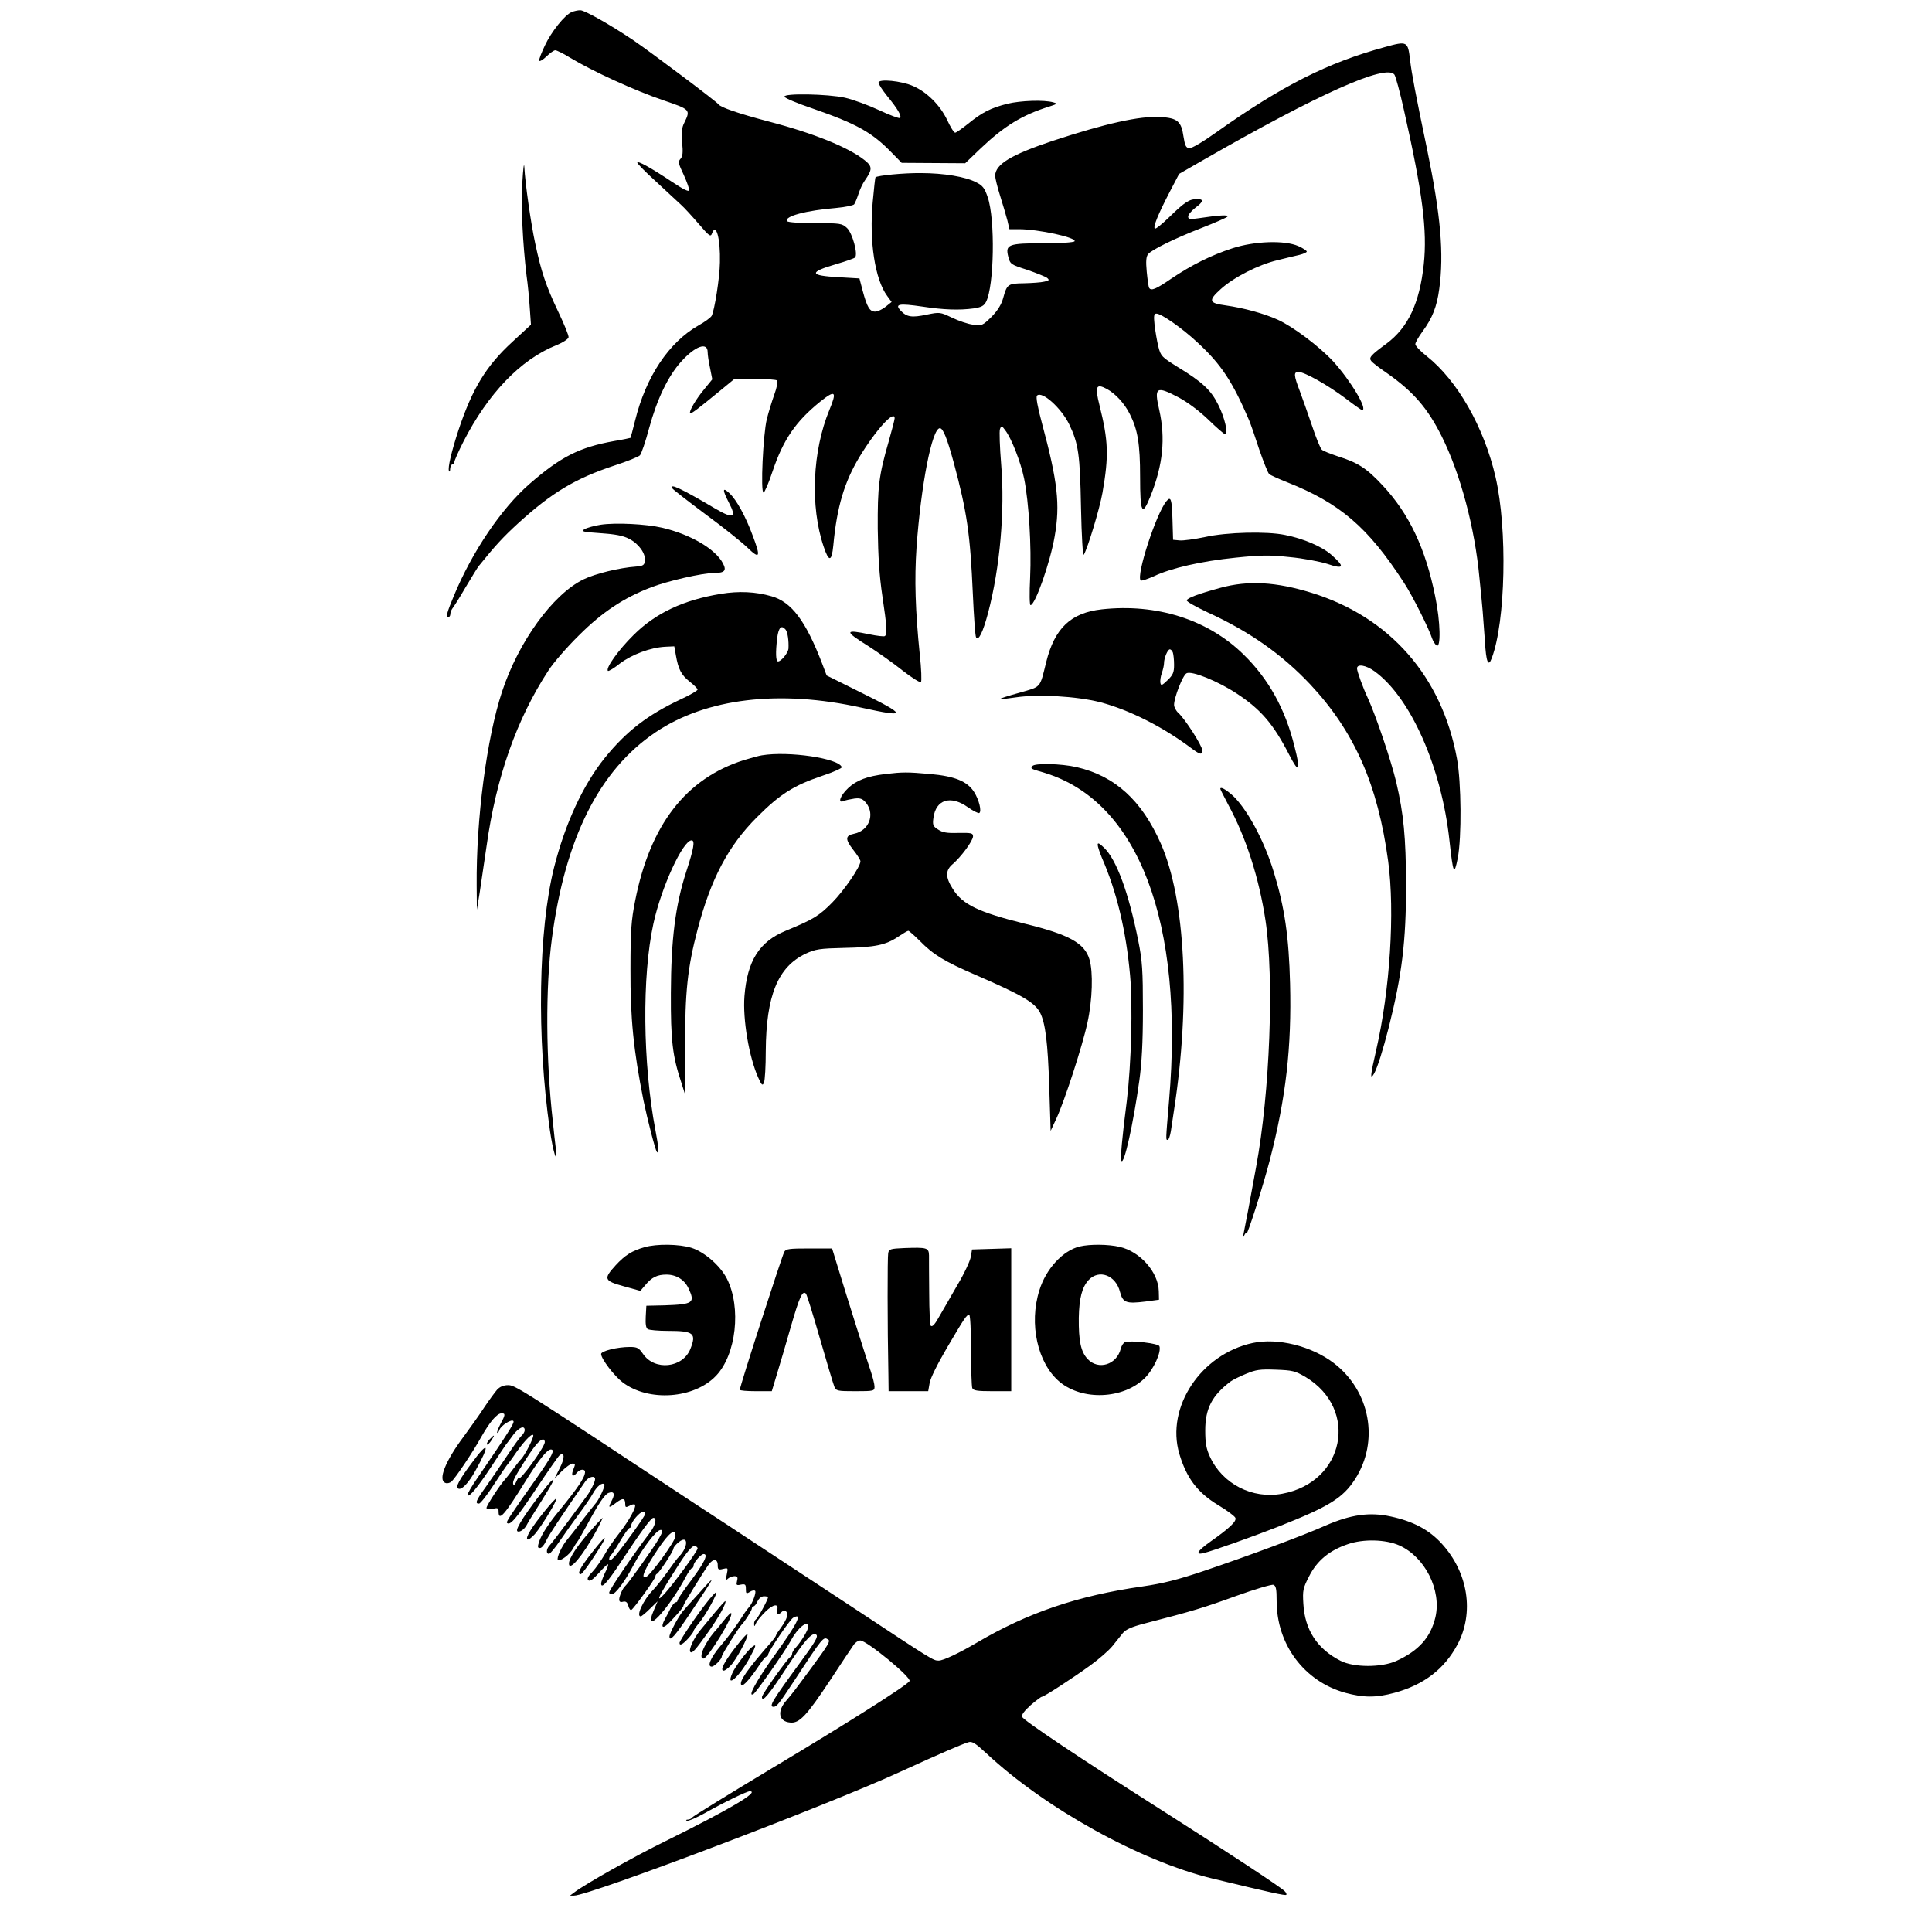 <?xml version="1.0" encoding="UTF-8" standalone="no"?> <svg xmlns="http://www.w3.org/2000/svg" width="961pt" height="961pt" viewBox="0 0 961 961" preserveAspectRatio="xMidYMid meet"> <g transform="translate(0,961) scale(0.1,-0.1)" fill="#000000" stroke="none"> <path d="M2844 9550 c-34 -13 -102 -98 -134 -167 -17 -36 -30 -69 -28 -75 2 -5 18 4 36 21 17 17 37 31 44 31 7 0 40 -16 72 -36 116 -70 325 -165 466 -213 135 -46 135 -47 104 -111 -13 -25 -15 -48 -11 -98 5 -50 3 -70 -8 -82 -13 -14 -11 -23 16 -80 16 -35 28 -69 27 -77 -2 -8 -31 6 -83 41 -108 72 -175 109 -175 97 0 -5 42 -48 93 -94 50 -47 106 -98 123 -114 17 -15 57 -59 89 -96 54 -63 60 -67 67 -47 20 54 42 -28 39 -145 -1 -77 -27 -239 -41 -266 -5 -9 -35 -31 -66 -48 -147 -84 -261 -254 -315 -473 -11 -46 -22 -84 -23 -86 -2 -1 -39 -9 -82 -16 -172 -31 -265 -78 -420 -213 -140 -122 -285 -336 -377 -558 -35 -84 -40 -105 -28 -105 6 0 11 7 11 15 0 9 5 21 10 28 6 7 36 54 66 106 31 52 60 99 65 105 83 103 121 144 195 212 170 155 286 224 482 289 62 20 118 43 125 50 7 7 28 68 46 136 39 143 94 258 159 330 70 78 132 100 132 47 0 -12 5 -47 12 -79 l11 -56 -40 -49 c-41 -49 -78 -112 -70 -120 4 -4 39 22 147 111 l73 60 103 0 c56 0 106 -3 110 -8 4 -4 -2 -36 -15 -71 -12 -34 -29 -89 -37 -122 -18 -73 -32 -364 -16 -364 5 0 26 48 45 106 53 157 115 248 238 347 74 59 83 51 45 -41 -85 -204 -97 -481 -29 -681 26 -78 40 -76 48 6 18 193 55 315 130 440 82 135 175 237 175 192 0 -6 -13 -57 -29 -113 -50 -173 -56 -226 -55 -436 2 -141 8 -234 23 -335 23 -154 25 -191 12 -199 -4 -3 -39 1 -77 9 -124 26 -125 16 -6 -58 48 -31 125 -85 171 -122 46 -36 88 -62 92 -58 4 4 2 67 -6 138 -22 218 -27 373 -16 533 22 309 77 592 116 592 16 0 36 -50 69 -171 66 -245 82 -356 95 -652 5 -113 12 -211 16 -217 12 -20 34 24 60 122 59 224 84 509 65 737 -7 87 -10 167 -6 177 7 18 9 17 26 -6 31 -40 77 -158 94 -240 24 -119 37 -340 30 -492 -4 -80 -3 -138 2 -138 23 0 98 213 120 342 28 159 15 272 -63 562 -22 81 -31 132 -25 138 25 25 120 -61 160 -142 47 -98 54 -152 59 -414 3 -147 9 -243 14 -235 19 31 79 229 93 309 32 183 29 258 -15 434 -24 95 -17 110 37 81 42 -23 87 -71 114 -125 39 -77 51 -147 51 -312 0 -182 10 -200 52 -95 62 155 75 287 43 429 -26 113 -15 120 97 61 43 -23 101 -66 147 -110 41 -40 79 -73 84 -73 17 0 -2 83 -34 146 -36 73 -79 114 -203 189 -78 49 -83 53 -95 100 -7 28 -15 76 -19 108 -5 47 -3 57 9 57 25 0 129 -73 205 -144 118 -109 174 -195 256 -386 8 -19 31 -85 51 -147 21 -61 43 -116 49 -121 7 -6 47 -24 90 -41 262 -104 401 -223 579 -497 43 -65 126 -231 142 -281 4 -11 13 -27 21 -33 23 -19 20 119 -6 243 -48 239 -130 412 -262 553 -79 85 -123 113 -222 144 -38 13 -75 27 -81 34 -6 6 -28 58 -47 116 -20 58 -47 136 -61 173 -31 81 -32 97 -7 97 30 0 148 -67 233 -131 43 -33 80 -59 83 -59 31 0 -56 146 -144 243 -69 74 -200 173 -276 207 -66 30 -167 58 -259 71 -83 11 -87 24 -24 81 65 59 189 122 283 144 39 10 87 21 108 26 20 5 37 12 37 17 0 4 -19 17 -42 27 -68 30 -218 25 -328 -11 -107 -35 -203 -83 -304 -151 -77 -53 -100 -62 -110 -46 -3 4 -8 40 -12 80 -5 53 -3 76 7 88 18 22 134 79 268 131 64 25 121 50 126 55 10 11 -40 8 -147 -8 -40 -6 -48 -4 -48 9 0 9 16 28 35 43 42 31 44 44 9 44 -38 0 -62 -16 -136 -88 -37 -36 -70 -63 -74 -59 -9 9 17 72 74 182 l47 90 120 69 c575 330 909 479 951 425 6 -8 28 -88 48 -179 92 -409 116 -596 98 -765 -21 -194 -78 -314 -185 -394 -79 -58 -90 -70 -76 -87 6 -8 41 -35 78 -60 131 -92 202 -174 272 -314 93 -186 165 -455 188 -705 7 -66 14 -140 16 -165 2 -25 7 -91 11 -148 6 -106 17 -132 34 -86 69 181 79 642 19 901 -57 248 -190 481 -343 602 -31 24 -56 51 -56 59 0 8 16 36 35 62 50 68 72 124 84 213 24 175 7 367 -60 692 -58 277 -77 379 -85 445 -11 95 -13 97 -125 66 -286 -78 -510 -191 -839 -424 -67 -48 -123 -81 -135 -79 -16 2 -21 13 -28 57 -11 77 -30 93 -115 98 -103 6 -273 -32 -537 -119 -206 -69 -284 -116 -285 -173 0 -11 11 -57 25 -101 14 -44 30 -99 36 -122 l10 -43 47 0 c98 0 288 -42 277 -60 -4 -6 -70 -10 -154 -10 -175 0 -191 -6 -176 -66 10 -38 12 -40 94 -66 46 -16 91 -34 99 -40 13 -11 11 -14 -14 -19 -16 -4 -61 -7 -100 -8 -80 -1 -85 -4 -104 -73 -9 -33 -27 -62 -58 -94 -45 -44 -48 -45 -92 -39 -25 3 -72 19 -105 35 -59 28 -61 28 -125 15 -75 -16 -100 -12 -130 20 -31 33 -9 37 108 20 105 -16 183 -19 256 -9 37 6 50 12 61 33 40 79 46 409 8 520 -15 45 -25 58 -57 74 -53 28 -162 46 -276 46 -84 1 -216 -12 -225 -21 -2 -2 -8 -57 -14 -123 -18 -194 11 -385 72 -467 l22 -30 -30 -24 c-16 -13 -40 -24 -52 -24 -27 0 -40 22 -62 104 l-16 61 -102 6 c-149 8 -152 25 -11 66 45 13 87 28 91 32 16 16 -13 122 -40 147 -25 23 -33 24 -159 24 -74 0 -135 4 -139 10 -15 24 93 53 247 66 43 4 82 12 87 18 4 6 14 29 21 51 7 22 21 52 31 66 39 56 39 71 0 102 -80 64 -253 134 -475 192 -152 40 -242 71 -252 86 -7 12 -337 260 -424 319 -113 76 -243 150 -264 149 -12 0 -30 -4 -42 -9z"></path> <path d="M4370 9199 c0 -8 20 -38 44 -68 51 -62 72 -98 63 -108 -4 -3 -51 14 -104 39 -54 25 -130 53 -170 62 -86 19 -307 23 -301 5 2 -7 64 -33 138 -58 225 -78 299 -120 400 -225 l45 -46 158 -1 158 -1 77 74 c117 111 206 166 341 208 41 13 42 15 20 21 -45 13 -162 9 -228 -7 -83 -21 -126 -43 -195 -99 -31 -25 -60 -45 -65 -45 -6 0 -24 29 -40 64 -35 73 -100 138 -169 168 -58 26 -172 37 -172 17z"></path> <path d="M2598 8700 c-7 -119 2 -299 21 -460 6 -41 13 -113 16 -160 l6 -85 -92 -85 c-131 -120 -199 -232 -268 -438 -36 -110 -54 -188 -48 -204 3 -7 6 -3 6 10 1 12 6 22 11 22 6 0 10 5 10 12 0 6 20 52 45 101 122 239 284 408 460 479 33 13 61 31 63 40 2 8 -22 66 -52 129 -60 126 -84 197 -114 339 -21 97 -50 298 -54 380 -2 25 -6 -11 -10 -80z"></path> <path d="M3345 7180 c4 -6 77 -63 163 -127 87 -64 181 -139 210 -167 62 -60 67 -48 26 60 -35 95 -80 177 -115 210 -36 34 -37 19 -3 -47 39 -74 23 -82 -68 -29 -171 101 -231 129 -213 100z"></path> <path d="M5802 7117 c-51 -61 -152 -371 -128 -394 3 -4 32 6 64 20 85 41 239 76 407 93 126 13 169 14 270 3 66 -6 150 -22 188 -34 82 -28 88 -15 21 44 -47 42 -140 82 -232 100 -90 19 -290 14 -397 -10 -53 -11 -110 -19 -128 -17 l-32 3 -3 103 c-3 99 -8 116 -30 89z"></path> <path d="M2988 7000 c-32 -5 -68 -15 -80 -22 -20 -11 -11 -14 78 -20 73 -5 113 -12 143 -28 48 -24 83 -73 79 -110 -3 -21 -9 -25 -43 -28 -84 -6 -203 -35 -263 -64 -153 -75 -323 -310 -405 -559 -76 -231 -129 -633 -126 -964 l1 -120 14 85 c7 47 22 150 34 230 48 345 150 633 308 875 25 39 93 117 152 175 115 115 223 187 360 239 80 31 254 71 312 71 53 0 63 12 44 48 -37 71 -161 144 -302 177 -82 19 -233 26 -306 15z"></path> <path d="M6070 6686 c-110 -30 -163 -50 -167 -62 -2 -6 45 -32 104 -60 208 -95 371 -210 511 -359 220 -235 336 -500 387 -879 34 -253 9 -641 -60 -941 -29 -125 -31 -151 -10 -115 16 28 44 116 73 230 66 263 86 426 86 710 -1 237 -12 351 -49 510 -26 108 -100 327 -140 415 -26 55 -55 136 -55 150 0 24 44 17 87 -14 180 -130 334 -479 373 -844 18 -164 23 -175 41 -86 20 104 18 377 -4 496 -75 408 -333 703 -722 824 -178 55 -316 63 -455 25z"></path> <path d="M3585 6656 c-184 -30 -324 -95 -434 -205 -74 -73 -140 -165 -127 -178 3 -3 30 13 60 37 60 45 151 79 225 83 l45 2 8 -45 c12 -69 27 -98 69 -131 22 -17 39 -35 39 -39 0 -5 -37 -27 -83 -48 -166 -78 -271 -159 -378 -291 -109 -135 -198 -328 -253 -546 -78 -311 -87 -847 -21 -1305 15 -106 39 -184 30 -95 -4 28 -10 88 -15 135 -35 309 -37 667 -5 910 66 500 235 838 515 1027 252 170 616 214 1025 123 231 -51 229 -39 -10 79 l-163 81 -22 58 c-82 214 -153 308 -252 336 -79 23 -163 27 -253 12z m323 -178 c10 -13 16 -55 14 -94 -2 -22 -36 -64 -52 -64 -11 0 -13 42 -4 118 7 52 21 65 42 40z"></path> <path d="M5480 6579 c-153 -17 -234 -93 -276 -262 -33 -133 -23 -121 -134 -153 -55 -15 -98 -29 -96 -31 2 -2 37 2 77 8 112 17 304 6 422 -24 146 -39 311 -122 456 -231 42 -31 51 -32 51 -7 0 21 -86 156 -119 185 -12 11 -21 29 -21 40 0 36 43 147 62 157 25 14 156 -39 250 -101 120 -79 182 -151 261 -305 49 -96 58 -82 26 42 -46 187 -129 336 -254 458 -178 174 -432 254 -705 224z m354 -215 c3 -9 6 -36 6 -61 0 -37 -5 -50 -32 -76 -28 -27 -33 -29 -36 -14 -2 10 1 32 7 49 6 17 11 39 11 49 0 26 18 69 29 69 5 0 12 -7 15 -16z"></path> <path d="M3790 5853 c-14 -2 -54 -13 -90 -24 -288 -91 -467 -322 -541 -701 -19 -95 -23 -148 -23 -338 -1 -246 15 -403 65 -655 19 -92 58 -244 66 -254 12 -16 10 20 -7 108 -63 332 -67 765 -10 1026 39 181 147 415 190 415 18 0 11 -41 -26 -154 -55 -170 -76 -338 -77 -606 -1 -236 8 -312 52 -445 l19 -60 0 240 c-1 269 12 393 62 582 66 251 152 415 295 558 116 116 183 158 325 206 55 18 99 38 97 43 -14 44 -264 81 -397 59z"></path> <path d="M5135 5799 c-9 -13 -11 -12 60 -33 468 -142 696 -744 620 -1631 -17 -202 -17 -195 -6 -195 4 0 11 19 15 43 3 23 11 71 16 107 82 531 57 1045 -66 1324 -95 215 -228 336 -418 380 -77 18 -212 21 -221 5z"></path> <path d="M4405 5760 c-92 -11 -145 -31 -187 -71 -40 -38 -53 -78 -20 -63 9 4 33 9 53 12 30 3 40 -1 58 -23 44 -57 13 -137 -60 -152 -45 -9 -46 -27 -5 -80 20 -25 36 -51 36 -57 0 -27 -81 -145 -140 -205 -66 -67 -94 -84 -232 -141 -131 -54 -191 -149 -205 -325 -9 -116 23 -303 68 -404 18 -40 22 -43 29 -26 5 11 9 81 9 157 2 276 60 418 198 484 50 23 69 26 192 29 153 3 207 14 269 56 24 16 46 29 50 29 4 0 30 -23 57 -50 68 -69 120 -101 277 -169 233 -101 296 -138 322 -189 26 -52 38 -148 45 -367 l7 -220 28 60 c41 88 131 365 155 478 25 113 29 253 10 315 -24 81 -102 124 -324 178 -228 57 -307 94 -356 173 -37 58 -37 92 0 123 41 35 101 116 101 138 0 16 -8 18 -73 17 -56 -2 -79 2 -101 17 -25 16 -28 22 -23 58 12 91 85 114 171 53 27 -19 53 -32 57 -29 13 8 -1 66 -26 105 -34 53 -96 78 -218 89 -114 10 -136 10 -222 0z"></path> <path d="M6070 5686 c0 -3 18 -37 39 -78 89 -163 154 -366 186 -578 43 -288 22 -853 -47 -1225 -30 -167 -55 -297 -62 -330 -5 -23 -4 -25 3 -10 5 11 10 16 11 10 2 -18 81 229 116 364 81 313 109 562 101 879 -6 234 -27 378 -81 554 -48 159 -137 322 -210 386 -33 28 -56 40 -56 28z"></path> <path d="M5460 5408 c0 -9 10 -38 21 -65 73 -167 120 -360 140 -583 14 -151 6 -442 -16 -625 -24 -186 -33 -289 -27 -299 13 -23 59 183 89 398 12 85 18 189 18 351 0 200 -3 245 -23 345 -48 239 -108 404 -171 464 -23 22 -31 26 -31 14z"></path> <path d="M3205 3406 c-61 -17 -97 -40 -143 -90 -61 -67 -58 -77 40 -104 l83 -23 25 29 c32 39 60 52 105 52 48 0 89 -25 109 -67 35 -74 25 -81 -119 -86 l-90 -2 -3 -54 c-2 -37 1 -57 10 -62 7 -5 53 -9 101 -9 128 0 142 -12 111 -90 -38 -95 -178 -110 -236 -24 -20 29 -28 34 -65 34 -62 0 -143 -20 -143 -35 0 -24 65 -109 107 -141 129 -98 356 -82 465 33 100 105 126 339 54 482 -33 65 -111 133 -176 154 -60 19 -174 21 -235 3z"></path> <path d="M5371 3410 c-84 -20 -168 -111 -201 -218 -53 -167 -9 -363 100 -455 113 -95 316 -87 423 17 44 42 85 131 74 160 -6 14 -144 30 -171 20 -8 -3 -17 -17 -21 -32 -20 -81 -112 -109 -165 -52 -34 36 -45 90 -44 205 2 98 16 152 49 188 52 55 135 24 156 -59 14 -54 31 -60 127 -48 l67 9 -1 42 c-2 95 -93 198 -195 221 -56 13 -147 14 -198 2z"></path> <path d="M4498 3402 c-69 -3 -76 -5 -80 -25 -4 -19 -4 -360 1 -604 l1 -83 99 0 98 0 7 40 c3 23 40 97 87 177 88 150 97 163 110 163 5 0 9 -78 9 -174 0 -96 3 -181 6 -190 5 -13 24 -16 100 -16 l94 0 0 355 0 356 -97 -3 -98 -3 -6 -36 c-3 -20 -33 -85 -68 -143 -34 -59 -71 -124 -83 -144 -27 -49 -39 -63 -48 -57 -4 3 -8 76 -8 162 -1 87 -1 172 -1 189 -1 38 -11 40 -123 36z"></path> <path d="M3901 3383 c-14 -29 -221 -668 -221 -686 0 -4 36 -7 80 -7 l79 0 25 83 c14 45 45 151 69 235 44 153 59 185 76 167 5 -6 36 -107 70 -225 34 -118 66 -225 71 -237 9 -22 16 -23 105 -23 92 0 95 1 95 23 0 12 -9 47 -19 77 -17 48 -119 370 -173 548 l-19 62 -114 0 c-99 0 -116 -2 -124 -17z"></path> <path d="M6232 2930 c-258 -55 -434 -320 -366 -551 36 -121 90 -193 194 -256 44 -26 82 -55 85 -63 7 -17 -29 -51 -124 -118 -66 -47 -78 -68 -33 -57 42 10 245 82 372 132 251 99 320 142 380 235 122 189 76 440 -107 579 -111 84 -277 125 -401 99z m263 -170 c266 -161 193 -523 -117 -580 -149 -28 -298 49 -360 185 -18 39 -23 68 -23 130 0 109 34 174 127 244 10 7 43 24 75 37 50 21 71 24 149 21 83 -3 96 -6 149 -37z"></path> <path d="M2473 2698 c-11 -13 -40 -52 -64 -88 -23 -36 -70 -101 -102 -145 -93 -124 -129 -217 -92 -231 8 -4 22 -1 30 6 19 16 104 142 148 221 43 76 79 119 102 119 20 0 19 -8 -6 -54 -11 -21 -18 -40 -16 -43 3 -2 8 4 11 14 7 22 62 57 70 44 6 -8 -30 -64 -174 -275 -34 -48 -58 -91 -55 -94 10 -10 50 39 119 143 36 55 69 105 73 110 5 6 21 27 36 48 28 37 57 49 57 23 0 -7 -7 -19 -14 -26 -8 -6 -42 -53 -75 -103 -34 -51 -81 -120 -106 -155 -47 -65 -54 -82 -32 -81 6 0 39 41 72 92 33 51 62 94 65 97 3 3 17 21 30 40 50 74 93 121 102 112 7 -7 -42 -103 -62 -122 -4 -3 -19 -23 -36 -45 -16 -22 -35 -46 -42 -54 -24 -25 -92 -130 -92 -141 0 -8 10 -9 30 -5 26 6 30 4 30 -14 0 -50 29 -18 133 150 68 109 108 159 127 159 22 0 7 -31 -70 -141 -138 -195 -153 -219 -148 -224 15 -15 46 21 144 168 59 89 112 165 118 169 25 17 26 -14 1 -63 l-27 -54 37 38 c21 20 44 37 52 37 16 0 16 -1 3 -34 -10 -29 0 -35 20 -11 15 18 40 20 40 3 -1 -28 -36 -79 -128 -192 -51 -61 -88 -118 -100 -153 -9 -28 -8 -33 4 -33 8 0 21 15 29 33 11 26 78 127 197 299 16 23 48 30 48 11 0 -15 -24 -63 -47 -92 -6 -9 -47 -63 -89 -121 -43 -58 -84 -111 -91 -118 -17 -17 -17 -45 0 -40 6 3 30 31 52 64 22 32 64 92 93 131 30 40 62 87 71 104 20 36 46 57 57 46 7 -6 -30 -83 -45 -97 -3 -3 -31 -39 -63 -80 -31 -41 -66 -86 -78 -100 -25 -29 -53 -90 -45 -99 10 -10 60 27 75 56 8 15 18 30 21 33 3 3 25 41 49 85 57 106 88 152 107 159 26 10 33 -4 18 -34 -22 -42 -19 -44 18 -16 35 27 47 25 47 -6 0 -16 3 -17 21 -8 11 7 23 9 27 6 9 -10 -27 -77 -77 -141 -26 -33 -60 -82 -75 -110 -16 -27 -42 -65 -59 -83 -22 -22 -28 -35 -21 -42 8 -8 24 4 53 36 23 26 43 45 45 43 3 -2 -4 -22 -15 -43 -10 -22 -19 -45 -19 -52 0 -30 31 4 100 109 97 147 148 217 160 217 19 0 10 -38 -17 -73 -85 -112 -203 -285 -203 -299 0 -4 6 -8 13 -8 18 0 65 63 107 143 47 88 115 177 136 177 13 0 11 -9 -11 -47 -26 -45 -152 -222 -166 -233 -11 -9 -29 -49 -29 -66 0 -11 6 -15 19 -11 14 3 21 -2 26 -20 3 -13 10 -23 15 -21 11 4 120 155 120 167 0 5 3 11 8 13 11 5 82 113 82 126 0 6 12 20 27 32 47 37 48 -23 1 -72 -8 -7 -34 -42 -59 -78 -26 -36 -58 -76 -72 -90 -47 -48 -85 -130 -60 -130 4 0 25 17 46 38 l38 37 -20 -47 c-56 -132 74 6 161 170 12 23 26 42 30 42 4 0 8 6 8 13 0 16 37 57 50 57 24 0 4 -42 -60 -128 -39 -51 -70 -97 -70 -103 0 -5 -4 -9 -9 -9 -5 0 -16 -12 -24 -27 -8 -16 -21 -41 -30 -57 -25 -47 -8 -51 31 -8 46 49 62 69 62 77 0 6 97 164 125 203 22 30 45 29 45 -3 0 -22 3 -25 26 -19 25 6 26 6 19 -27 -6 -28 -5 -32 6 -21 7 6 22 12 32 12 15 0 18 -5 13 -24 -5 -20 -3 -23 19 -18 22 4 25 1 25 -22 0 -23 2 -25 20 -14 10 7 22 9 26 5 7 -7 -13 -62 -30 -81 -6 -6 -15 -19 -21 -27 -46 -72 -76 -113 -122 -167 -49 -58 -67 -102 -43 -102 13 0 50 37 50 50 0 10 86 147 100 160 14 13 50 70 50 80 0 5 4 10 8 10 5 0 14 11 20 25 7 15 20 25 32 25 11 0 20 -2 20 -5 0 -12 -50 -104 -60 -110 -5 -3 -10 -14 -9 -23 0 -14 2 -13 9 3 4 11 26 37 48 59 40 39 68 41 57 5 -7 -21 5 -25 22 -8 17 17 35 1 27 -24 -3 -12 -17 -36 -30 -54 -13 -17 -24 -34 -24 -37 0 -4 -11 -19 -24 -34 -120 -137 -163 -199 -148 -214 8 -8 45 33 92 104 14 21 28 38 33 38 4 0 7 4 7 8 0 16 109 176 125 185 50 28 22 -28 -94 -189 -88 -123 -136 -210 -103 -190 14 8 161 219 186 266 33 63 86 105 86 68 0 -16 -34 -72 -60 -101 -11 -11 -20 -26 -20 -33 0 -7 -4 -14 -9 -16 -12 -5 -141 -185 -141 -199 0 -30 34 10 125 149 87 133 126 176 145 161 11 -9 -4 -35 -78 -136 -140 -191 -160 -223 -134 -223 15 0 29 18 96 120 151 230 151 230 175 215 13 -7 1 -27 -86 -145 -79 -107 -96 -129 -122 -159 -47 -53 -38 -104 19 -109 46 -5 81 32 201 213 54 83 106 160 115 173 8 12 23 22 33 22 32 0 256 -184 245 -202 -14 -22 -306 -207 -677 -429 -221 -133 -403 -245 -405 -250 -2 -5 -11 -9 -20 -10 -10 0 -12 -3 -5 -6 7 -2 47 15 90 39 94 53 208 108 222 108 53 0 -101 -91 -419 -248 -157 -77 -402 -215 -455 -256 l-20 -15 20 0 c74 -1 1263 450 1621 615 210 96 308 138 341 148 18 6 35 -5 90 -56 292 -273 765 -535 1123 -622 290 -70 363 -86 368 -81 3 3 -1 12 -9 19 -23 22 -293 200 -609 401 -414 263 -688 447 -696 465 -4 10 10 29 42 58 27 23 52 42 56 42 11 0 151 91 241 156 43 31 93 75 110 96 18 22 41 51 52 65 15 18 44 31 110 48 240 62 292 78 452 136 94 34 179 59 187 56 13 -5 16 -22 16 -80 0 -217 137 -400 341 -457 92 -25 155 -25 246 0 146 40 247 118 312 239 85 159 54 359 -78 503 -63 69 -142 111 -254 135 -105 23 -199 9 -323 -45 -114 -51 -390 -153 -606 -226 -128 -43 -201 -62 -305 -77 -323 -46 -571 -131 -823 -279 -90 -53 -168 -90 -191 -90 -27 0 -27 0 -434 269 -187 123 -398 262 -470 309 -71 47 -206 136 -300 197 -896 591 -903 595 -939 595 -21 0 -40 -8 -53 -22z m237 -261 c0 -25 -129 -202 -131 -180 0 4 -5 -3 -11 -17 -6 -14 -12 -20 -15 -13 -5 14 6 35 65 128 44 68 68 95 84 95 4 0 8 -6 8 -13z m500 -356 c0 -11 -103 -154 -147 -207 -21 -24 -33 -31 -33 -21 0 9 4 18 8 21 5 3 26 35 47 71 21 36 42 65 47 65 4 0 8 6 8 13 0 17 42 67 58 67 6 0 12 -4 12 -9z m150 -112 c0 -23 -124 -195 -147 -203 -29 -11 -6 41 60 139 56 83 87 106 87 64z m3600 -46 c128 -57 211 -222 180 -357 -24 -101 -83 -167 -195 -218 -74 -33 -211 -33 -277 1 -116 59 -178 154 -185 284 -4 66 -2 77 29 137 39 77 100 128 192 159 77 27 189 24 256 -6z m-3490 -15 c0 -13 -120 -177 -165 -226 -51 -55 -28 -9 74 150 35 55 63 88 74 88 9 0 17 -6 17 -12z"></path> <path d="M2435 2450 c-10 -11 -16 -22 -13 -25 3 -3 13 6 22 20 20 30 16 32 -9 5z"></path> <path d="M2345 2331 c-61 -82 -80 -117 -66 -125 16 -10 51 26 85 87 76 136 67 155 -19 38z"></path> <path d="M2719 2217 c-99 -124 -157 -213 -146 -223 9 -9 35 8 46 29 6 12 19 34 29 49 73 115 111 178 104 178 -4 0 -19 -15 -33 -33z"></path> <path d="M2708 2092 c-66 -82 -94 -129 -85 -139 5 -4 21 8 38 27 35 41 113 170 106 176 -2 2 -29 -26 -59 -64z"></path> <path d="M2935 1993 c-62 -69 -105 -134 -105 -160 0 -43 70 40 133 157 21 38 36 70 34 70 -1 0 -30 -30 -62 -67z"></path> <path d="M2941 1883 c-57 -73 -72 -103 -52 -103 4 0 28 30 53 68 89 133 88 149 -1 35z"></path> <path d="M3475 1683 c-33 -36 -68 -75 -78 -87 -21 -24 -67 -110 -67 -126 0 -29 28 2 108 123 127 190 128 192 37 90z"></path> <path d="M3514 1637 c-50 -63 -134 -188 -134 -199 0 -16 17 -7 43 22 15 16 27 33 27 37 0 5 13 23 28 41 31 36 95 152 84 152 -4 -1 -26 -24 -48 -53z"></path> <path d="M3560 1594 c-25 -30 -59 -72 -76 -92 -34 -41 -60 -99 -50 -109 9 -9 24 8 91 102 50 70 90 143 83 151 -2 1 -23 -22 -48 -52z"></path> <path d="M3604 1554 c-16 -20 -34 -42 -39 -48 -57 -61 -95 -146 -66 -146 22 0 152 213 138 226 -2 3 -17 -12 -33 -32z"></path> <path d="M3659 1417 c-58 -75 -79 -117 -59 -117 6 0 22 12 35 26 28 30 88 141 83 155 -2 5 -28 -24 -59 -64z"></path> <path d="M3740 1417 c-24 -19 -85 -99 -98 -131 -34 -78 38 -14 87 78 34 62 35 72 11 53z"></path> </g> </svg> 